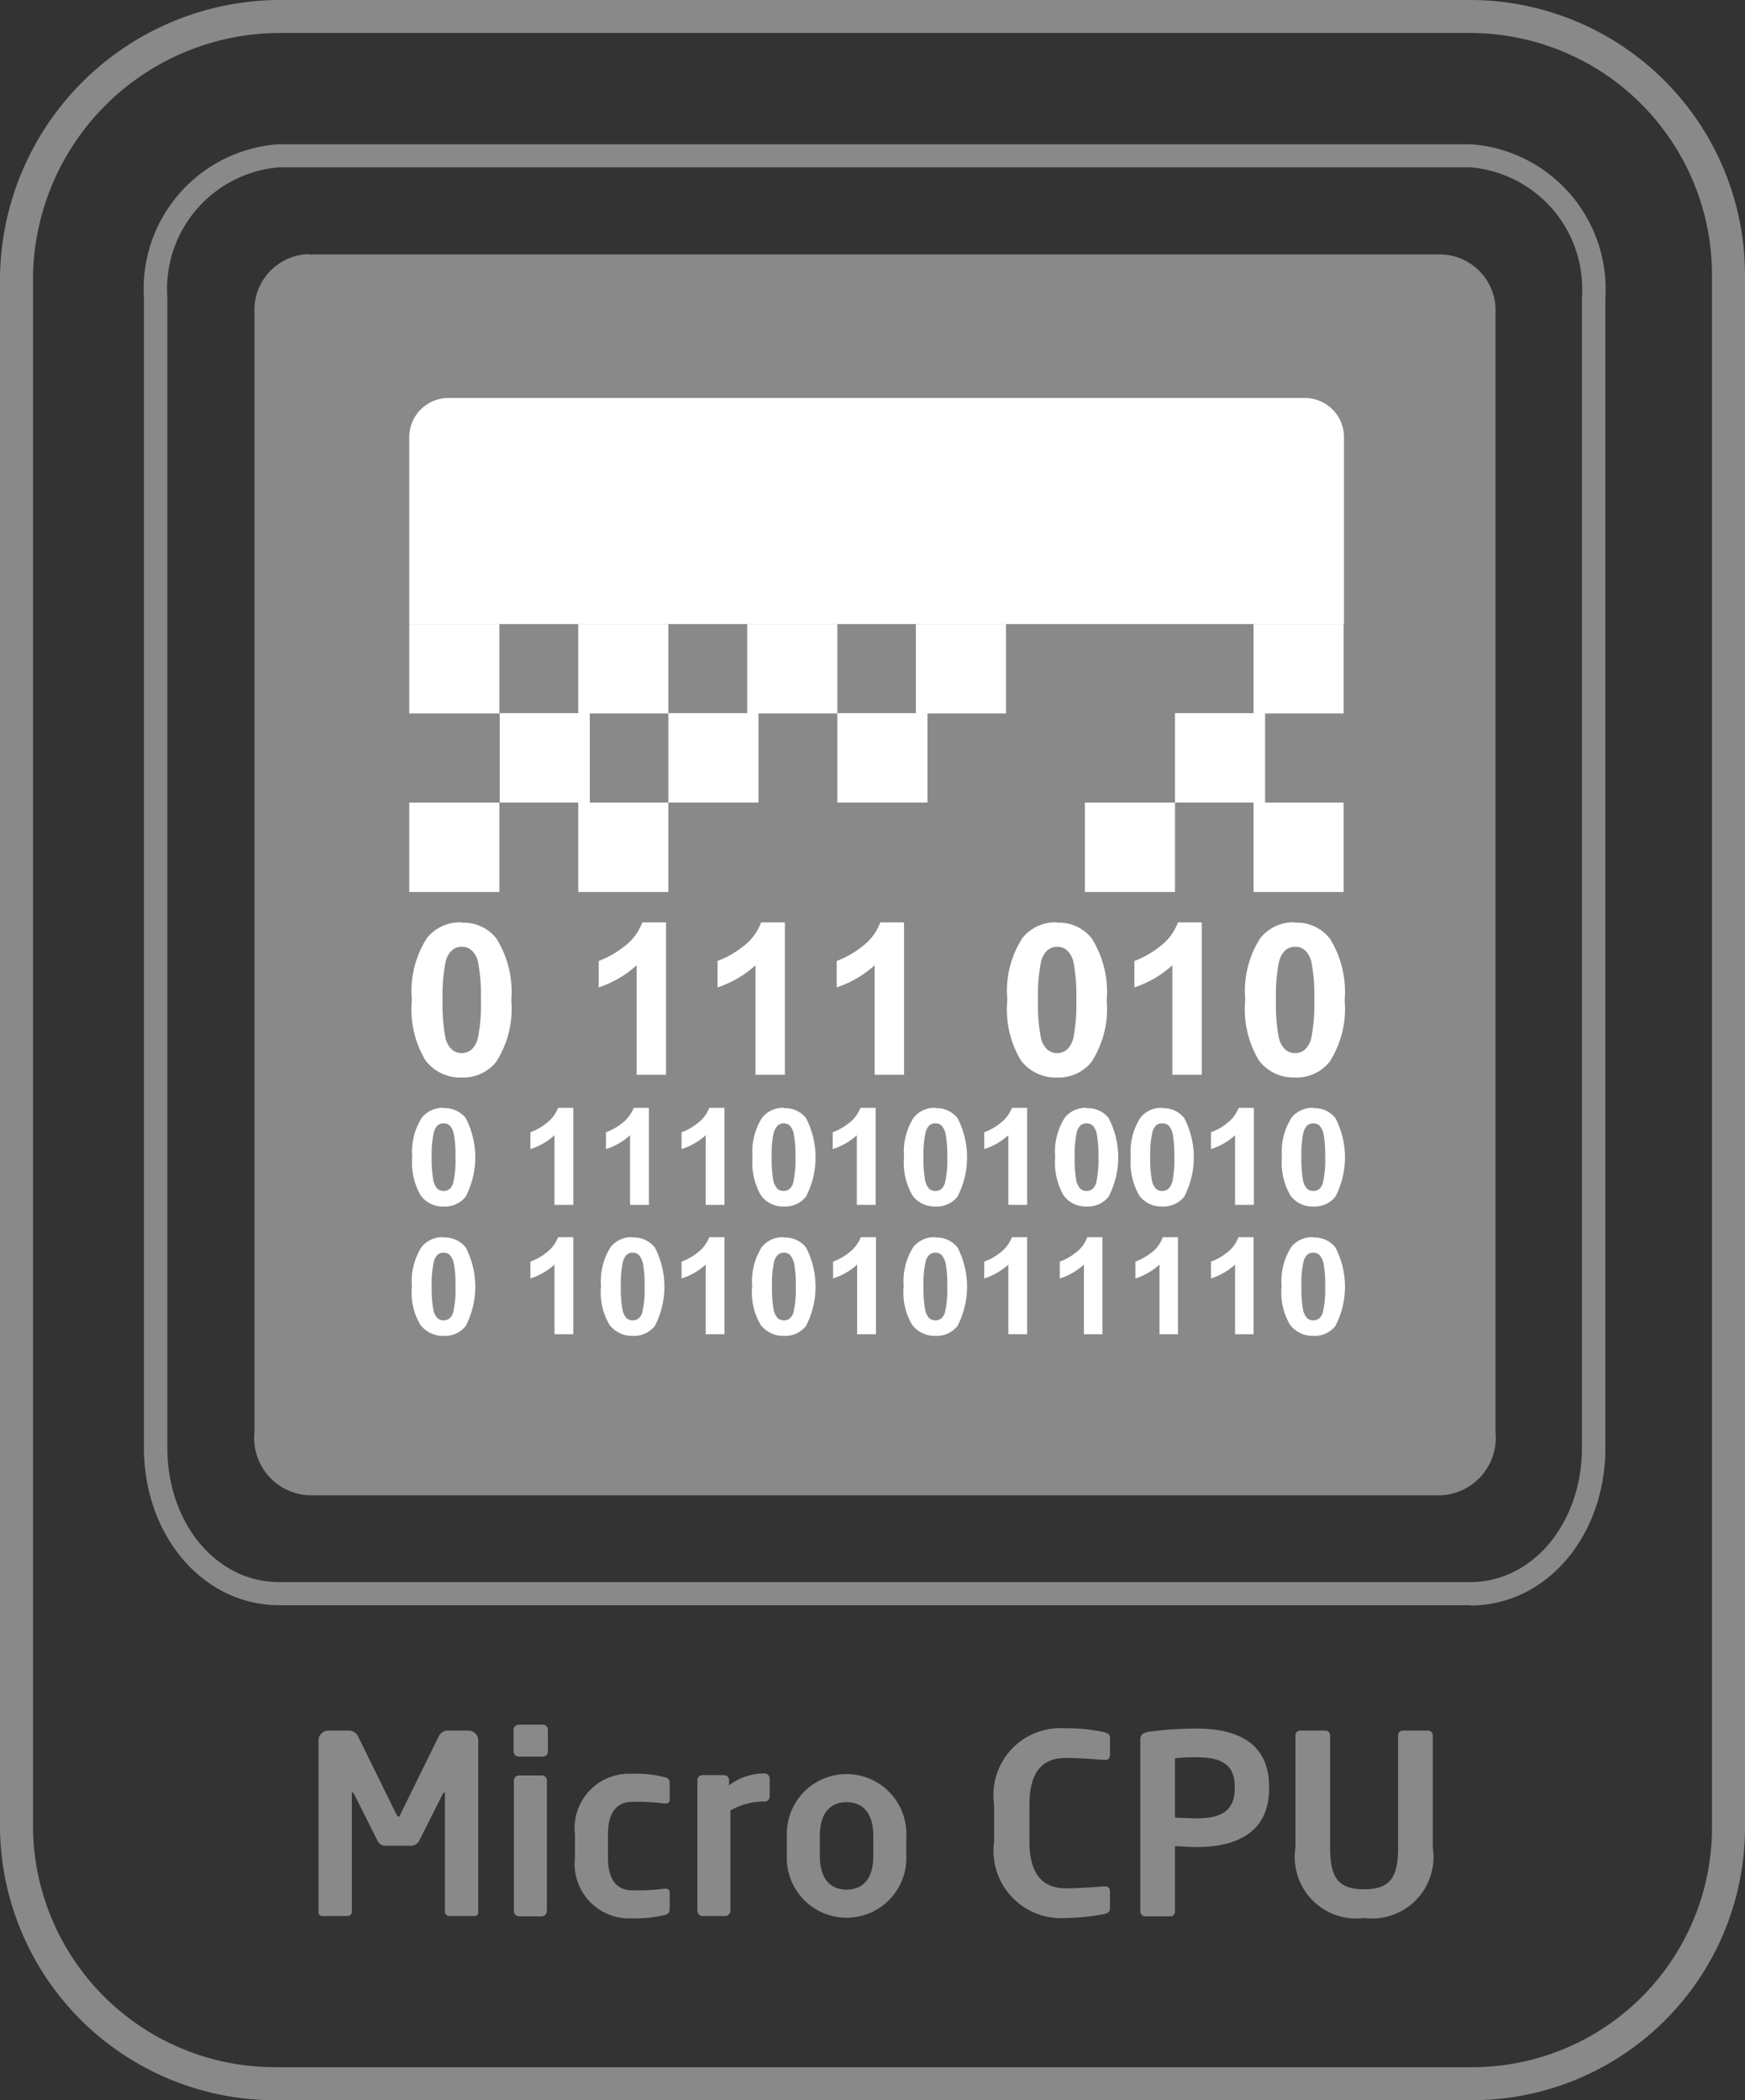 <svg xmlns="http://www.w3.org/2000/svg" width="52.87" height="63.64" viewBox="0 0 52.87 63.64">
  <rect x="0" y="0" width="52.87" height="63.64" fill="#333333" stroke="none"/>
  <g id="Group_93" data-name="Group 93" transform="translate(-4449 1647)">
    <path id="Path_1770" data-name="Path 1770" d="M9.35,7.71H43.67a1.694,1.694,0,0,1,1.64,1.78v33.9a1.744,1.744,0,0,1-1.64,1.92H9.35a1.738,1.738,0,0,1-1.64-1.92V9.48A1.694,1.694,0,0,1,9.35,7.7" transform="translate(4449 -1647)" fill="#89898a"/>
    <path id="Path_1771" data-name="Path 1771" d="M44.56,48.64H8.45c-2.29,0-4.09-2.1-4.09-4.78V9.01A4.392,4.392,0,0,1,8.45,4.37h36.1a4.4,4.4,0,0,1,4.09,4.64V43.87c0,2.68-1.79,4.78-4.09,4.78ZM8.45,5.07A3.7,3.7,0,0,0,5.07,9.01V43.87c0,2.28,1.48,4.07,3.38,4.07h36.1c1.89,0,3.38-1.79,3.38-4.07V9.01a3.7,3.7,0,0,0-3.38-3.94Z" transform="translate(4449 -1647)" fill="#89898a"/>
    <path id="Path_1772" data-name="Path 1772" d="M44.61,63.64H8.4A8.334,8.334,0,0,1,0,55.4V8.38A8.506,8.506,0,0,1,8.4,0H44.6a8.336,8.336,0,0,1,8.27,8.38V55.4a8.267,8.267,0,0,1-8.27,8.24ZM8.4,1A7.49,7.49,0,0,0,1,8.38V55.4a7.331,7.331,0,0,0,7.4,7.24H44.6a7.264,7.264,0,0,0,7.27-7.24V8.38A7.333,7.333,0,0,0,44.6,1Z" transform="translate(4449 -1647)" fill="#89898a"/>
    <rect id="Rectangle_71" data-name="Rectangle 71" width="52.87" height="63.64" transform="translate(4449 -1647)" fill="none"/>
    <path id="Path_1773" data-name="Path 1773" d="M14.49,57.95c0,.08-.06.11-.13.11H13.6a.137.137,0,0,1-.12-.15V54.39c0-.05,0-.08-.02-.08a.12.12,0,0,0-.04.04l-.73,1.45a.281.281,0,0,1-.24.13h-.76a.261.261,0,0,1-.24-.13l-.73-1.45s-.03-.04-.04-.04-.02.02-.02.08v3.52a.137.137,0,0,1-.12.15H9.78c-.07,0-.13-.03-.13-.11V52.74a.3.3,0,0,1,.3-.3h.62a.308.308,0,0,1,.28.18l1.14,2.32c.04.07.05.11.08.11s.05-.04.08-.11l1.14-2.32a.308.308,0,0,1,.28-.18h.62a.3.3,0,0,1,.3.3v5.21Z" transform="translate(4449 -1647)" fill="#89898a"/>
    <path id="Path_1774" data-name="Path 1774" d="M16.6,53.08a.154.154,0,0,1-.15.15h-.73a.163.163,0,0,1-.16-.15v-.67a.163.163,0,0,1,.16-.15h.73a.154.154,0,0,1,.15.15Zm-.03,4.83a.163.163,0,0,1-.15.16h-.7a.163.163,0,0,1-.15-.16V53.95a.154.154,0,0,1,.15-.15h.7a.154.154,0,0,1,.15.15Z" transform="translate(4449 -1647)" fill="#89898a"/>
    <path id="Path_1775" data-name="Path 1775" d="M20.29,57.83c0,.12-.03.17-.16.2a3.849,3.849,0,0,1-.98.1,1.654,1.654,0,0,1-1.73-1.84v-.7a1.649,1.649,0,0,1,1.73-1.84,3.531,3.531,0,0,1,.98.1c.13.03.16.08.16.2v.49c0,.08-.05.11-.14.11h-.02a6.265,6.265,0,0,0-.98-.05c-.36,0-.73.2-.73.99v.7c0,.79.37.99.73.99a6.423,6.423,0,0,0,.98-.05h.02c.08,0,.14.03.14.11v.49Z" transform="translate(4449 -1647)" fill="#89898a"/>
    <path id="Path_1776" data-name="Path 1776" d="M23.32,54.44a.154.154,0,0,1-.15.15,2.062,2.062,0,0,0-1.04.27V57.9a.163.163,0,0,1-.15.16h-.7a.163.163,0,0,1-.15-.16V53.94a.154.154,0,0,1,.15-.15h.66a.154.154,0,0,1,.15.15v.16a1.738,1.738,0,0,1,1.08-.36.154.154,0,0,1,.15.15v.54Z" transform="translate(4449 -1647)" fill="#89898a"/>
    <path id="Path_1777" data-name="Path 1777" d="M27.46,56.24a1.811,1.811,0,1,1-3.62,0v-.61a1.811,1.811,0,1,1,3.62,0Zm-1-.61c0-.63-.27-1.02-.81-1.02s-.81.39-.81,1.02v.61c0,.63.27,1.02.81,1.02s.81-.39.81-1.02Z" transform="translate(4449 -1647)" fill="#89898a"/>
    <path id="Path_1778" data-name="Path 1778" d="M33.63,57.83c0,.11-.07.14-.17.17a6.677,6.677,0,0,1-1.2.12,2.042,2.042,0,0,1-2.14-2.32V54.69a2.027,2.027,0,0,1,2.14-2.32,5.233,5.233,0,0,1,1.2.12c.1.03.17.06.17.17v.51c0,.09-.04.16-.15.16h-.01c-.26-.02-.78-.06-1.18-.06-.64,0-1.1.34-1.1,1.42V55.8c0,1.06.46,1.42,1.1,1.42.4,0,.92-.04,1.18-.06h.01c.11,0,.15.07.15.16v.51Z" transform="translate(4449 -1647)" fill="#89898a"/>
    <path id="Path_1779" data-name="Path 1779" d="M38.45,54.2c0,1.34-1.01,1.77-2.18,1.77-.2,0-.5-.02-.67-.03v1.98a.145.145,0,0,1-.14.15H34.7a.154.154,0,0,1-.15-.15V52.71c0-.15.09-.2.24-.23a10.331,10.331,0,0,1,1.48-.1c1.17,0,2.18.41,2.18,1.75v.07Zm-1.04-.07c0-.64-.38-.88-1.14-.88a4.718,4.718,0,0,0-.67.03v1.8c.12,0,.55.02.67.02.82,0,1.14-.3,1.14-.91v-.07Z" transform="translate(4449 -1647)" fill="#89898a"/>
    <path id="Path_1780" data-name="Path 1780" d="M43.41,55.98a1.864,1.864,0,0,1-2.08,2.14,1.864,1.864,0,0,1-2.08-2.14v-3.4a.145.145,0,0,1,.15-.14h.75a.145.145,0,0,1,.15.14v3.4c0,.87.21,1.27,1.03,1.27s1.03-.4,1.03-1.27v-3.4a.145.145,0,0,1,.15-.14h.75a.145.145,0,0,1,.15.14v3.4Z" transform="translate(4449 -1647)" fill="#89898a"/>
    <rect id="Rectangle_72" data-name="Rectangle 72" width="52.87" height="63.64" transform="translate(4449 -1647)" fill="none"/>
    <path id="Path_1781" data-name="Path 1781" d="M13.99,28.69a.445.445,0,0,0-.29.1.683.683,0,0,0-.2.36,5.09,5.09,0,0,0-.09,1.15,5.287,5.287,0,0,0,.08,1.11.676.676,0,0,0,.21.4.427.427,0,0,0,.29.1.445.445,0,0,0,.29-.1.683.683,0,0,0,.2-.36,5.09,5.09,0,0,0,.09-1.15,5.287,5.287,0,0,0-.08-1.11.676.676,0,0,0-.21-.4.427.427,0,0,0-.29-.1m0-.73a1.256,1.256,0,0,1,1.05.48,3.039,3.039,0,0,1,.45,1.87,2.967,2.967,0,0,1-.46,1.87,1.277,1.277,0,0,1-1.05.47,1.31,1.31,0,0,1-1.09-.52,3.006,3.006,0,0,1-.41-1.84,2.947,2.947,0,0,1,.46-1.87,1.277,1.277,0,0,1,1.05-.47" transform="translate(4449 -1647)" fill="#fff"/>
    <path id="Path_1782" data-name="Path 1782" d="M20.18,32.57h-.89V29.25a3.226,3.226,0,0,1-1.15.67v-.8a2.864,2.864,0,0,0,.76-.43,1.6,1.6,0,0,0,.56-.74h.72Z" transform="translate(4449 -1647)" fill="#fff"/>
    <path id="Path_1783" data-name="Path 1783" d="M23.78,32.57h-.89V29.25a3.226,3.226,0,0,1-1.15.67v-.8a2.864,2.864,0,0,0,.76-.43,1.6,1.6,0,0,0,.56-.74h.72Z" transform="translate(4449 -1647)" fill="#fff"/>
    <path id="Path_1784" data-name="Path 1784" d="M27.39,32.57H26.5V29.25a3.226,3.226,0,0,1-1.15.67v-.8a2.864,2.864,0,0,0,.76-.43,1.6,1.6,0,0,0,.56-.74h.72Z" transform="translate(4449 -1647)" fill="#fff"/>
    <path id="Path_1785" data-name="Path 1785" d="M32.03,28.69a.445.445,0,0,0-.29.1.683.683,0,0,0-.2.36,5.09,5.09,0,0,0-.09,1.15,5.287,5.287,0,0,0,.08,1.11.676.676,0,0,0,.21.4.427.427,0,0,0,.29.1.445.445,0,0,0,.29-.1.683.683,0,0,0,.2-.36,5.09,5.09,0,0,0,.09-1.15,5.287,5.287,0,0,0-.08-1.11.676.676,0,0,0-.21-.4.427.427,0,0,0-.29-.1m0-.73a1.256,1.256,0,0,1,1.05.48,3.039,3.039,0,0,1,.45,1.87,2.967,2.967,0,0,1-.46,1.87,1.277,1.277,0,0,1-1.05.47,1.31,1.31,0,0,1-1.09-.52,3.006,3.006,0,0,1-.41-1.84,2.947,2.947,0,0,1,.46-1.87,1.277,1.277,0,0,1,1.05-.47" transform="translate(4449 -1647)" fill="#fff"/>
    <path id="Path_1786" data-name="Path 1786" d="M36.41,32.57h-.89V29.25a3.226,3.226,0,0,1-1.15.67v-.8a2.864,2.864,0,0,0,.76-.43,1.6,1.6,0,0,0,.56-.74h.72Z" transform="translate(4449 -1647)" fill="#fff"/>
    <path id="Path_1787" data-name="Path 1787" d="M39.24,28.69a.445.445,0,0,0-.29.1.683.683,0,0,0-.2.36,5.09,5.09,0,0,0-.09,1.15,5.287,5.287,0,0,0,.08,1.11.676.676,0,0,0,.21.4.427.427,0,0,0,.29.1.445.445,0,0,0,.29-.1.683.683,0,0,0,.2-.36,5.09,5.09,0,0,0,.09-1.15,5.287,5.287,0,0,0-.08-1.11.676.676,0,0,0-.21-.4.427.427,0,0,0-.29-.1m0-.73a1.256,1.256,0,0,1,1.05.48,3.039,3.039,0,0,1,.45,1.87,2.967,2.967,0,0,1-.46,1.87,1.277,1.277,0,0,1-1.05.47,1.31,1.31,0,0,1-1.09-.52,3.006,3.006,0,0,1-.41-1.84,2.947,2.947,0,0,1,.46-1.87,1.277,1.277,0,0,1,1.05-.47" transform="translate(4449 -1647)" fill="#fff"/>
    <path id="Path_1788" data-name="Path 1788" d="M13.44,34.04a.279.279,0,0,0-.18.06.447.447,0,0,0-.12.23,3.063,3.063,0,0,0-.06.73,3.608,3.608,0,0,0,.05.71.522.522,0,0,0,.13.26.3.3,0,0,0,.36,0,.384.384,0,0,0,.12-.23,3.063,3.063,0,0,0,.06-.73,3.608,3.608,0,0,0-.05-.71.522.522,0,0,0-.13-.26.279.279,0,0,0-.18-.06m0-.46a.805.805,0,0,1,.67.3,2.587,2.587,0,0,1,0,2.38.805.805,0,0,1-.67.3.826.826,0,0,1-.69-.33,1.978,1.978,0,0,1-.26-1.17,1.921,1.921,0,0,1,.29-1.19.805.805,0,0,1,.67-.3" transform="translate(4449 -1647)" fill="#fff"/>
    <path id="Path_1789" data-name="Path 1789" d="M17.37,36.51H16.8V34.4a1.967,1.967,0,0,1-.73.42v-.51a1.689,1.689,0,0,0,.48-.27,1.084,1.084,0,0,0,.36-.47h.46V36.5Z" transform="translate(4449 -1647)" fill="#fff"/>
    <path id="Path_1790" data-name="Path 1790" d="M19.66,36.51h-.57V34.4a1.967,1.967,0,0,1-.73.42v-.51a1.689,1.689,0,0,0,.48-.27,1.084,1.084,0,0,0,.36-.47h.46V36.5Z" transform="translate(4449 -1647)" fill="#fff"/>
    <path id="Path_1791" data-name="Path 1791" d="M21.95,36.51h-.57V34.4a1.967,1.967,0,0,1-.73.42v-.51a1.689,1.689,0,0,0,.48-.27,1.084,1.084,0,0,0,.36-.47h.46V36.5Z" transform="translate(4449 -1647)" fill="#fff"/>
    <path id="Path_1792" data-name="Path 1792" d="M23.75,34.04a.279.279,0,0,0-.18.06.534.534,0,0,0-.13.23,3.063,3.063,0,0,0-.06.73,3.608,3.608,0,0,0,.05.71.522.522,0,0,0,.13.26.3.3,0,0,0,.36,0,.384.384,0,0,0,.12-.23,3.063,3.063,0,0,0,.06-.73,3.608,3.608,0,0,0-.05-.71.522.522,0,0,0-.13-.26.279.279,0,0,0-.18-.06m.01-.46a.805.805,0,0,1,.67.3,2.587,2.587,0,0,1,0,2.38.805.805,0,0,1-.67.3.826.826,0,0,1-.69-.33,1.978,1.978,0,0,1-.26-1.17,1.921,1.921,0,0,1,.29-1.19.805.805,0,0,1,.67-.3" transform="translate(4449 -1647)" fill="#fff"/>
    <path id="Path_1793" data-name="Path 1793" d="M26.53,36.51h-.57V34.4a1.967,1.967,0,0,1-.73.42v-.51a1.689,1.689,0,0,0,.48-.27,1.084,1.084,0,0,0,.36-.47h.46V36.5Z" transform="translate(4449 -1647)" fill="#fff"/>
    <path id="Path_1794" data-name="Path 1794" d="M28.34,34.04a.279.279,0,0,0-.18.06.447.447,0,0,0-.12.23,3.063,3.063,0,0,0-.06.73,3.608,3.608,0,0,0,.05.71.522.522,0,0,0,.13.26.3.3,0,0,0,.36,0,.384.384,0,0,0,.12-.23,3.063,3.063,0,0,0,.06-.73,3.608,3.608,0,0,0-.05-.71.522.522,0,0,0-.13-.26.279.279,0,0,0-.18-.06m0-.46a.805.805,0,0,1,.67.3,2.587,2.587,0,0,1,0,2.38.805.805,0,0,1-.67.3.826.826,0,0,1-.69-.33,1.978,1.978,0,0,1-.26-1.17,1.921,1.921,0,0,1,.29-1.19.805.805,0,0,1,.67-.3" transform="translate(4449 -1647)" fill="#fff"/>
    <path id="Path_1795" data-name="Path 1795" d="M31.12,36.51h-.57V34.4a1.967,1.967,0,0,1-.73.42v-.51a1.689,1.689,0,0,0,.48-.27,1.084,1.084,0,0,0,.36-.47h.46V36.5Z" transform="translate(4449 -1647)" fill="#fff"/>
    <path id="Path_1796" data-name="Path 1796" d="M32.92,34.04a.279.279,0,0,0-.18.06.447.447,0,0,0-.12.23,3.063,3.063,0,0,0-.06.73,3.608,3.608,0,0,0,.05.71.522.522,0,0,0,.13.26.3.3,0,0,0,.36,0,.384.384,0,0,0,.12-.23,3.063,3.063,0,0,0,.06-.73,3.608,3.608,0,0,0-.05-.71.522.522,0,0,0-.13-.26.279.279,0,0,0-.18-.06m0-.46a.805.805,0,0,1,.67.3,2.587,2.587,0,0,1,0,2.38.805.805,0,0,1-.67.3.826.826,0,0,1-.69-.33,1.978,1.978,0,0,1-.26-1.17,1.921,1.921,0,0,1,.29-1.19.805.805,0,0,1,.67-.3" transform="translate(4449 -1647)" fill="#fff"/>
    <path id="Path_1797" data-name="Path 1797" d="M35.21,34.04a.279.279,0,0,0-.18.06.447.447,0,0,0-.12.23,3.063,3.063,0,0,0-.06.73,3.608,3.608,0,0,0,.05.71.522.522,0,0,0,.13.26.3.3,0,0,0,.36,0,.449.449,0,0,0,.13-.23,3.063,3.063,0,0,0,.06-.73,3.608,3.608,0,0,0-.05-.71.522.522,0,0,0-.13-.26.279.279,0,0,0-.18-.06m-.01-.46a.805.805,0,0,1,.67.3,2.587,2.587,0,0,1,0,2.38.805.805,0,0,1-.67.3.826.826,0,0,1-.69-.33,1.978,1.978,0,0,1-.26-1.17,1.921,1.921,0,0,1,.29-1.19.805.805,0,0,1,.67-.3" transform="translate(4449 -1647)" fill="#fff"/>
    <path id="Path_1798" data-name="Path 1798" d="M37.99,36.51h-.57V34.4a1.967,1.967,0,0,1-.73.42v-.51a1.688,1.688,0,0,0,.48-.27,1.084,1.084,0,0,0,.36-.47h.46V36.5Z" transform="translate(4449 -1647)" fill="#fff"/>
    <path id="Path_1799" data-name="Path 1799" d="M39.79,34.04a.279.279,0,0,0-.18.06.447.447,0,0,0-.12.23,3.063,3.063,0,0,0-.06.73,3.608,3.608,0,0,0,.05.71.522.522,0,0,0,.13.26.3.3,0,0,0,.36,0,.384.384,0,0,0,.12-.23,3.063,3.063,0,0,0,.06-.73,3.608,3.608,0,0,0-.05-.71.522.522,0,0,0-.13-.26.279.279,0,0,0-.18-.06m0-.46a.805.805,0,0,1,.67.3,2.587,2.587,0,0,1,0,2.38.805.805,0,0,1-.67.3.826.826,0,0,1-.69-.33,1.978,1.978,0,0,1-.26-1.17,1.921,1.921,0,0,1,.29-1.19.805.805,0,0,1,.67-.3" transform="translate(4449 -1647)" fill="#fff"/>
    <rect id="Rectangle_73" data-name="Rectangle 73" width="2.73" height="2.71" transform="translate(4461.4 -1628.09)" fill="#fff"/>
    <path id="Path_1800" data-name="Path 1800" d="M40.72,18.91H12.4V13.25a1.186,1.186,0,0,1,1.19-1.19H39.53a1.186,1.186,0,0,1,1.19,1.19v5.66Z" transform="translate(4449 -1647)" fill="#fff"/>
    <rect id="Rectangle_74" data-name="Rectangle 74" width="2.73" height="2.71" transform="translate(4464.14 -1625.39)" fill="#fff"/>
    <rect id="Rectangle_75" data-name="Rectangle 75" width="2.73" height="2.71" transform="translate(4466.52 -1628.09)" fill="#fff"/>
    <rect id="Rectangle_76" data-name="Rectangle 76" width="2.73" height="2.71" transform="translate(4466.52 -1622.68)" fill="#fff"/>
    <rect id="Rectangle_77" data-name="Rectangle 77" width="2.73" height="2.71" transform="translate(4469.25 -1625.39)" fill="#fff"/>
    <rect id="Rectangle_78" data-name="Rectangle 78" width="2.73" height="2.71" transform="translate(4471.64 -1628.09)" fill="#fff"/>
    <rect id="Rectangle_79" data-name="Rectangle 79" width="2.73" height="2.71" transform="translate(4474.37 -1625.39)" fill="#fff"/>
    <rect id="Rectangle_80" data-name="Rectangle 80" width="2.73" height="2.71" transform="translate(4476.75 -1628.09)" fill="#fff"/>
    <rect id="Rectangle_81" data-name="Rectangle 81" width="2.73" height="2.71" transform="translate(4481.87 -1622.68)" fill="#fff"/>
    <rect id="Rectangle_82" data-name="Rectangle 82" width="2.73" height="2.71" transform="translate(4484.6 -1625.39)" fill="#fff"/>
    <rect id="Rectangle_83" data-name="Rectangle 83" width="2.73" height="2.71" transform="translate(4486.98 -1628.09)" fill="#fff"/>
    <rect id="Rectangle_84" data-name="Rectangle 84" width="2.73" height="2.71" transform="translate(4486.98 -1622.68)" fill="#fff"/>
    <rect id="Rectangle_85" data-name="Rectangle 85" width="2.73" height="2.71" transform="translate(4461.4 -1622.68)" fill="#fff"/>
    <path id="Path_1801" data-name="Path 1801" d="M13.44,37.96a.279.279,0,0,0-.18.06.447.447,0,0,0-.12.23,3.12,3.12,0,0,0-.06.73,3.608,3.608,0,0,0,.05.71.522.522,0,0,0,.13.26.3.3,0,0,0,.36,0,.384.384,0,0,0,.12-.23,3.006,3.006,0,0,0,.06-.73,3.535,3.535,0,0,0-.05-.71.522.522,0,0,0-.13-.26.279.279,0,0,0-.18-.06m0-.46a.805.805,0,0,1,.67.3,2.587,2.587,0,0,1,0,2.38.805.805,0,0,1-.67.3.858.858,0,0,1-.7-.33,1.9,1.9,0,0,1-.26-1.17,1.941,1.941,0,0,1,.29-1.19.805.805,0,0,1,.67-.3" transform="translate(4449 -1647)" fill="#fff"/>
    <path id="Path_1802" data-name="Path 1802" d="M17.37,40.43H16.8V38.32a1.967,1.967,0,0,1-.73.42v-.51a1.689,1.689,0,0,0,.48-.27,1.084,1.084,0,0,0,.36-.47h.46v2.93Z" transform="translate(4449 -1647)" fill="#fff"/>
    <path id="Path_1803" data-name="Path 1803" d="M19.17,37.96a.279.279,0,0,0-.18.06.447.447,0,0,0-.12.23,3.12,3.12,0,0,0-.06.73,3.608,3.608,0,0,0,.05.71.522.522,0,0,0,.13.26.3.3,0,0,0,.36,0,.384.384,0,0,0,.12-.23,3.006,3.006,0,0,0,.06-.73,3.535,3.535,0,0,0-.05-.71.62.62,0,0,0-.13-.26.279.279,0,0,0-.18-.06m0-.46a.805.805,0,0,1,.67.3,2.587,2.587,0,0,1,0,2.38.805.805,0,0,1-.67.3.858.858,0,0,1-.7-.33,1.9,1.9,0,0,1-.26-1.17,1.941,1.941,0,0,1,.29-1.19.805.805,0,0,1,.67-.3" transform="translate(4449 -1647)" fill="#fff"/>
    <path id="Path_1804" data-name="Path 1804" d="M21.95,40.43h-.57V38.32a1.967,1.967,0,0,1-.73.42v-.51a1.689,1.689,0,0,0,.48-.27,1.084,1.084,0,0,0,.36-.47h.46v2.93Z" transform="translate(4449 -1647)" fill="#fff"/>
    <path id="Path_1805" data-name="Path 1805" d="M23.75,37.96a.279.279,0,0,0-.18.06.447.447,0,0,0-.12.23,3.12,3.12,0,0,0-.06.73,3.608,3.608,0,0,0,.05.71.522.522,0,0,0,.13.26.3.3,0,0,0,.36,0,.384.384,0,0,0,.12-.23,3.006,3.006,0,0,0,.06-.73,3.535,3.535,0,0,0-.05-.71.62.62,0,0,0-.13-.26.279.279,0,0,0-.18-.06m0-.46a.805.805,0,0,1,.67.3,2.587,2.587,0,0,1,0,2.38.805.805,0,0,1-.67.3.858.858,0,0,1-.7-.33,1.9,1.9,0,0,1-.26-1.17,1.941,1.941,0,0,1,.29-1.19.805.805,0,0,1,.67-.3" transform="translate(4449 -1647)" fill="#fff"/>
    <path id="Path_1806" data-name="Path 1806" d="M26.54,40.43h-.57V38.32a1.967,1.967,0,0,1-.73.42v-.51a1.689,1.689,0,0,0,.48-.27,1.084,1.084,0,0,0,.36-.47h.46v2.93Z" transform="translate(4449 -1647)" fill="#fff"/>
    <path id="Path_1807" data-name="Path 1807" d="M28.34,37.96a.279.279,0,0,0-.18.06.447.447,0,0,0-.12.23,3.12,3.12,0,0,0-.06.73,3.608,3.608,0,0,0,.05.71.522.522,0,0,0,.13.26.3.3,0,0,0,.36,0,.384.384,0,0,0,.12-.23,3.006,3.006,0,0,0,.06-.73,3.535,3.535,0,0,0-.05-.71.62.62,0,0,0-.13-.26.279.279,0,0,0-.18-.06m0-.46a.805.805,0,0,1,.67.3,2.587,2.587,0,0,1,0,2.38.805.805,0,0,1-.67.3.858.858,0,0,1-.7-.33,1.9,1.9,0,0,1-.26-1.17,1.941,1.941,0,0,1,.29-1.19.805.805,0,0,1,.67-.3" transform="translate(4449 -1647)" fill="#fff"/>
    <path id="Path_1808" data-name="Path 1808" d="M31.12,40.43h-.57V38.32a1.967,1.967,0,0,1-.73.42v-.51a1.689,1.689,0,0,0,.48-.27,1.084,1.084,0,0,0,.36-.47h.46v2.93Z" transform="translate(4449 -1647)" fill="#fff"/>
    <path id="Path_1809" data-name="Path 1809" d="M33.41,40.43h-.57V38.32a1.967,1.967,0,0,1-.73.42v-.51a1.688,1.688,0,0,0,.48-.27.99.99,0,0,0,.35-.47h.46v2.93Z" transform="translate(4449 -1647)" fill="#fff"/>
    <path id="Path_1810" data-name="Path 1810" d="M35.7,40.43h-.57V38.32a1.967,1.967,0,0,1-.73.42v-.51a1.688,1.688,0,0,0,.48-.27.99.99,0,0,0,.35-.47h.46v2.93Z" transform="translate(4449 -1647)" fill="#fff"/>
    <path id="Path_1811" data-name="Path 1811" d="M37.99,40.43h-.57V38.32a1.967,1.967,0,0,1-.73.42v-.51a1.688,1.688,0,0,0,.48-.27.99.99,0,0,0,.35-.47h.46v2.93Z" transform="translate(4449 -1647)" fill="#fff"/>
    <path id="Path_1812" data-name="Path 1812" d="M39.79,37.96a.279.279,0,0,0-.18.06.447.447,0,0,0-.12.23,3.12,3.12,0,0,0-.06.73,3.608,3.608,0,0,0,.05.71.522.522,0,0,0,.13.26.3.3,0,0,0,.36,0,.384.384,0,0,0,.12-.23,3.006,3.006,0,0,0,.06-.73,3.535,3.535,0,0,0-.05-.71.62.62,0,0,0-.13-.26.279.279,0,0,0-.18-.06m0-.46a.805.805,0,0,1,.67.3,2.587,2.587,0,0,1,0,2.38.805.805,0,0,1-.67.3.858.858,0,0,1-.7-.33,1.9,1.9,0,0,1-.26-1.17,1.941,1.941,0,0,1,.29-1.19.805.805,0,0,1,.67-.3" transform="translate(4449 -1647)" fill="#fff"/>
    <rect id="Rectangle_86" data-name="Rectangle 86" width="52.87" height="63.64" transform="translate(4449 -1647)" fill="none"/>
  </g>
</svg>
